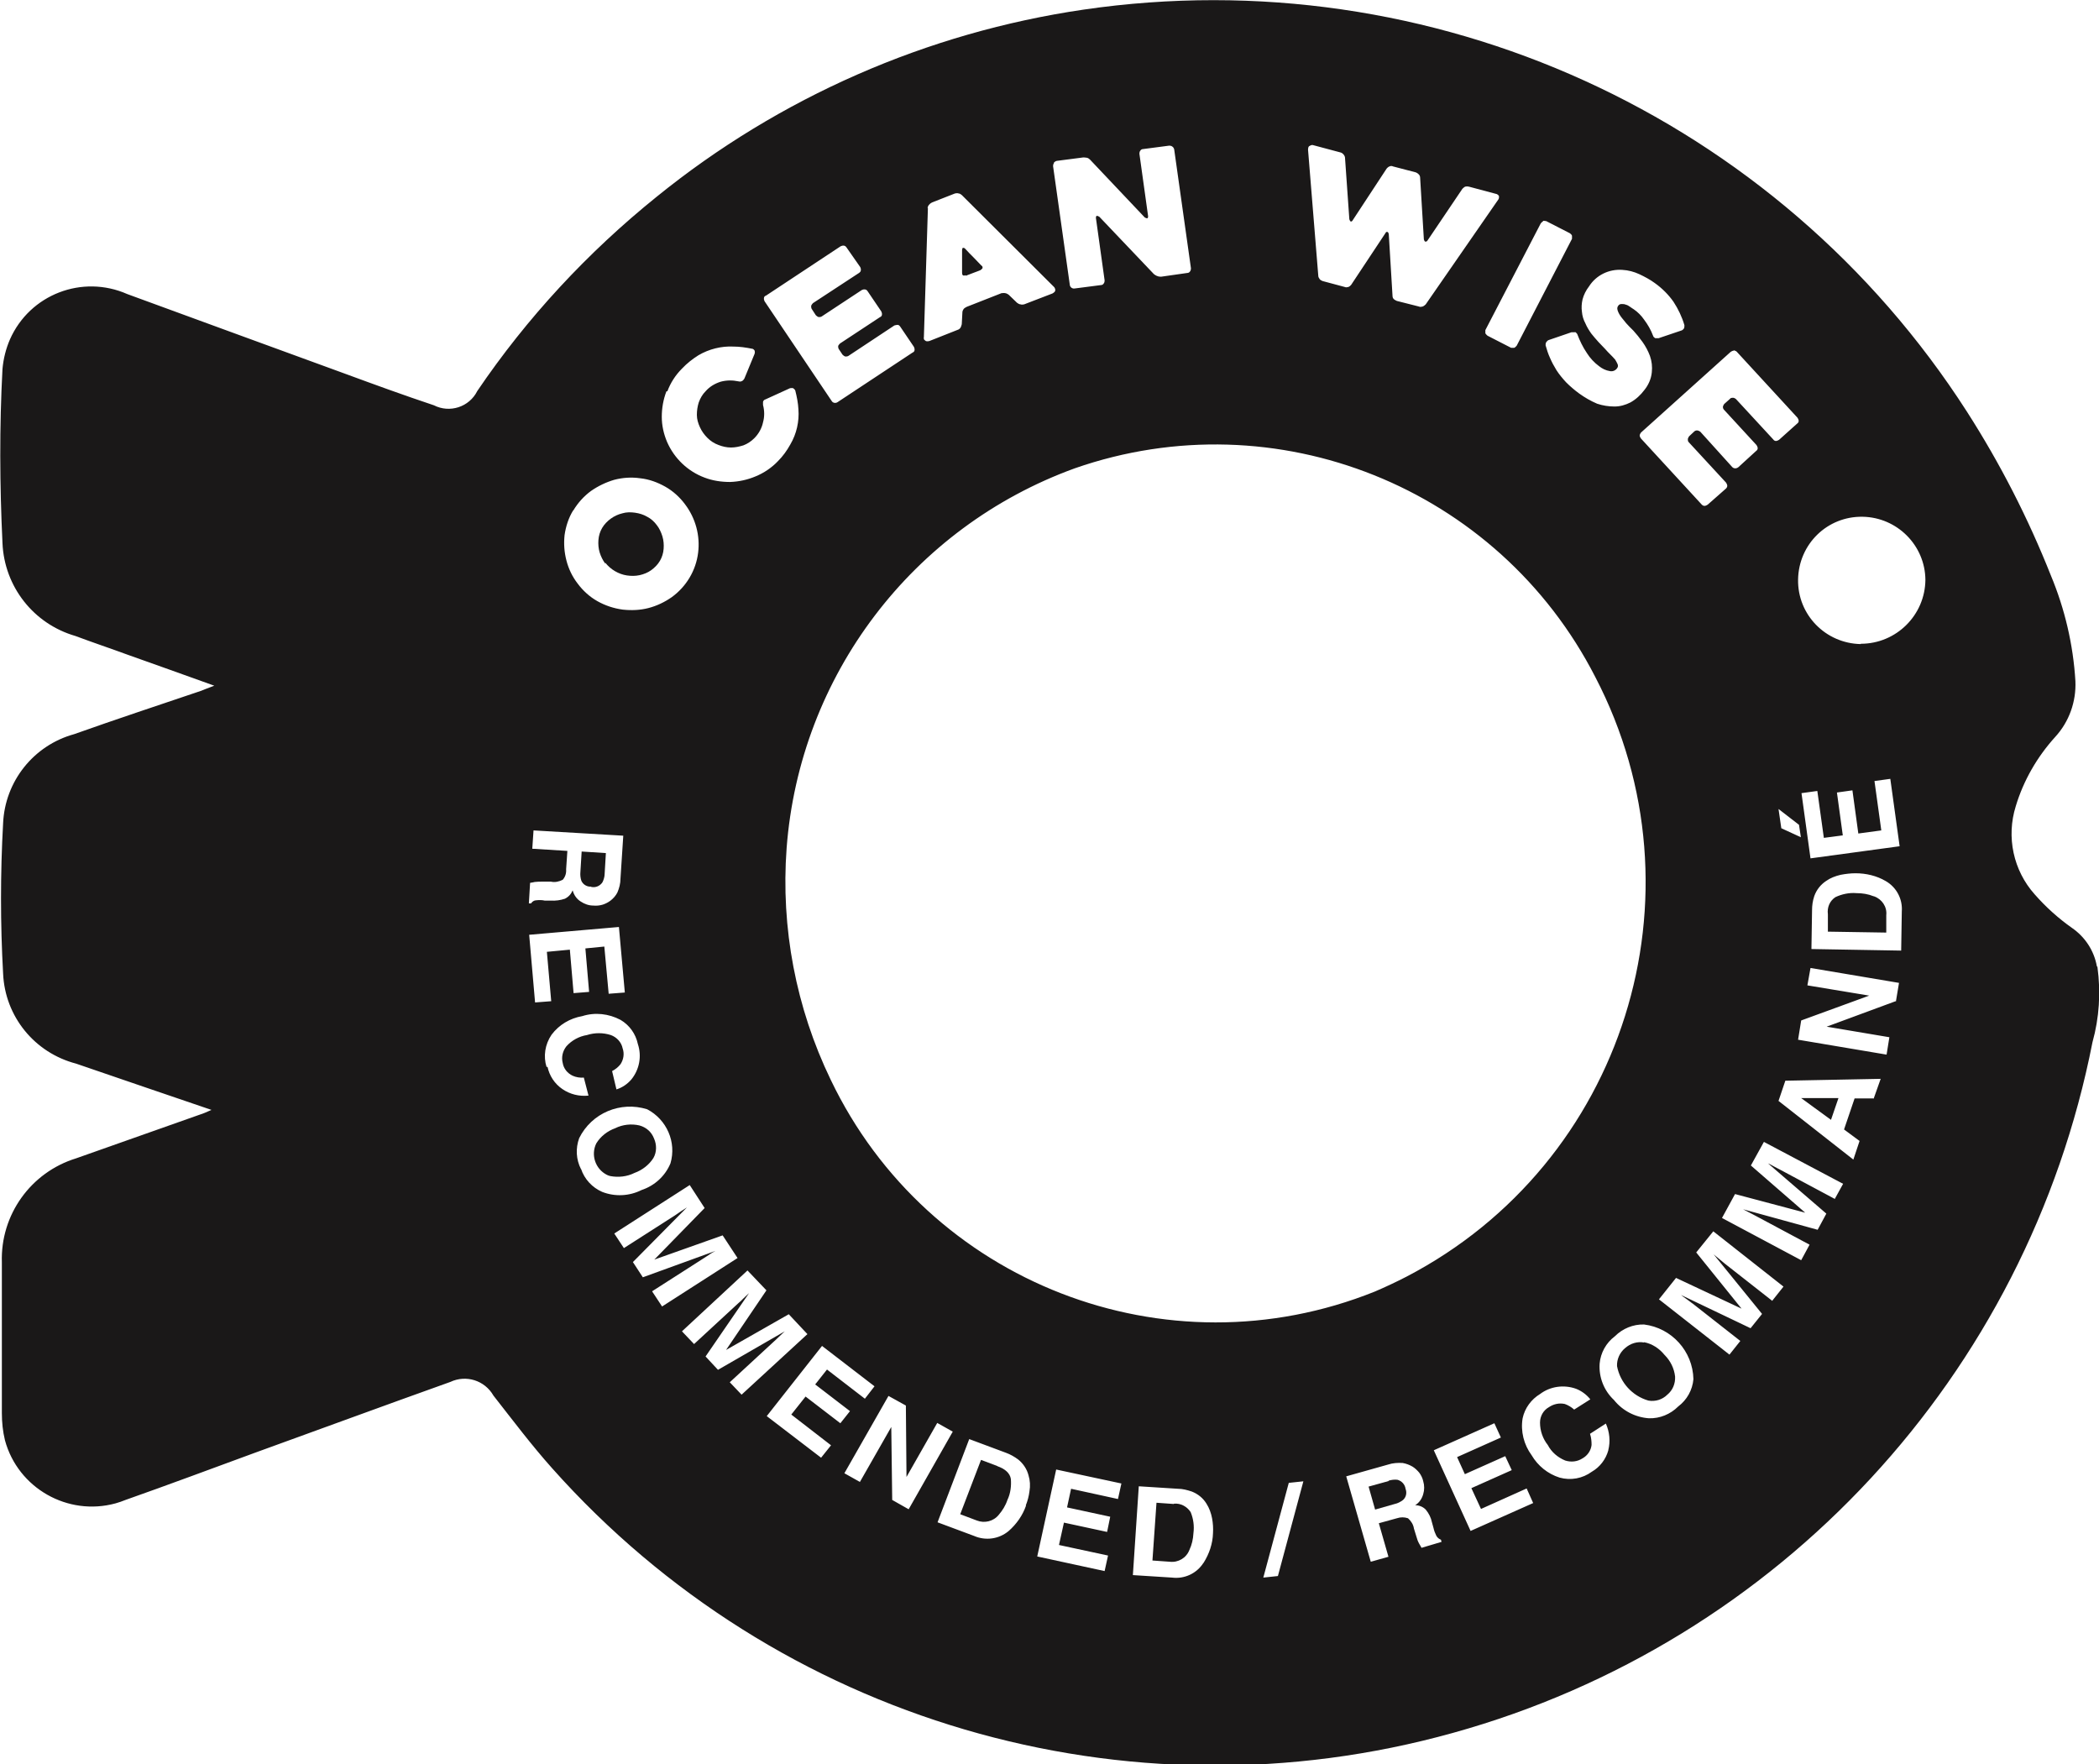 <?xml version="1.0" encoding="UTF-8"?>
<svg xmlns="http://www.w3.org/2000/svg" xmlns:xlink="http://www.w3.org/1999/xlink" id="Layer_1" data-name="Layer 1" version="1.1" viewBox="0 0 67.59 56.81">
  <defs>
    <style>
      .cls-1 {
        clip-path: url(#clippath);
      }

      .cls-2 {
        fill: none;
      }

      .cls-2, .cls-3 {
        stroke-width: 0px;
      }

      .cls-3 {
        fill: #1a1818;
      }
    </style>
    <clipPath id="clippath">
      <rect class="cls-2" width="67.59" height="56.81"></rect>
    </clipPath>
  </defs>
  <g id="Group_568" data-name="Group 568">
    <g class="cls-1">
      <g id="Group_567" data-name="Group 567">
        <path id="Path_1050" data-name="Path 1050" class="cls-3" d="M37.8,48.43l-.56-.04-.13,1.86.56.04c.27.03.53-.12.63-.38.08-.17.12-.35.13-.54.03-.23,0-.46-.09-.68-.12-.18-.32-.29-.54-.27"></path>
        <path id="Path_1051" data-name="Path 1051" class="cls-3" d="M20.43,37.77c.25-.09.47-.26.61-.48.11-.19.11-.43.02-.63-.08-.21-.25-.36-.47-.42-.26-.06-.54-.03-.78.09-.25.09-.47.26-.61.49-.18.37-.03.82.34,1.01.04.02.07.03.11.04.26.05.54.02.78-.1"></path>
        <path id="Path_1052" data-name="Path 1052" class="cls-3" d="M32.12,47.21l-.53-.2-.67,1.75.53.2c.25.1.54.03.71-.18.12-.14.22-.3.28-.48.1-.21.13-.45.11-.68-.03-.18-.18-.32-.44-.41"></path>
        <path id="Path_1053" data-name="Path 1053" class="cls-3" d="M60.33,28.86c-.17-.07-.36-.1-.55-.1-.23-.02-.47.03-.68.13-.18.12-.27.33-.24.55v.56s1.88.03,1.88.03v-.56c.03-.27-.14-.52-.4-.61"></path>
        <path id="Path_1054" data-name="Path 1054" class="cls-3" d="M31.1,8.88l.47-.18s.06-.04.07-.07c0-.03,0-.06-.04-.08-.07-.07-.15-.16-.25-.26s-.19-.19-.27-.28c-.03-.03-.05-.03-.07-.03s-.02.03-.03.06v.74s0,.06.02.08c.03.02.06.02.09,0"></path>
        <path id="Path_1055" data-name="Path 1055" class="cls-3" d="M59.92,20.74c-1.13-.02-2.04-.94-2.02-2.08s.94-2.04,2.08-2.02c1.11.02,2.01.92,2.02,2.03-.01,1.14-.94,2.06-2.08,2.06M61.22,30.61l-2.89-.05.02-1.25c0-.15.02-.3.07-.45.07-.2.2-.37.38-.49.14-.1.3-.16.47-.2.16-.03.32-.05.48-.05.34,0,.68.08.97.25.35.2.55.58.52.98l-.02,1.25ZM59.15,25.52l.5-.07.19,1.39.74-.1-.22-1.59.51-.07.3,2.17-2.87.39-.29-2.1.51-.07.21,1.51.61-.08-.19-1.39ZM61.04,32.24l-2.22.82,2.02.34-.09.56-2.85-.48.1-.62,2.19-.8-1.99-.33.1-.56,2.85.48-.1.6ZM60.35,35.37h-.63s-.34,1-.34,1l.5.37-.2.6-2.41-1.89.22-.65,3.07-.06-.22.62ZM59.07,38.6l-1.72-.92s-.12-.06-.21-.11-.16-.09-.21-.11l1.88,1.62-.28.52-2.4-.66s.12.06.21.11.16.08.21.11l1.72.92-.27.5-2.55-1.36.42-.77,2.26.6-1.75-1.52.42-.76,2.55,1.35-.27.49ZM57.07,41.89l-1.53-1.2s-.1-.08-.18-.15-.14-.11-.18-.15l1.56,1.92-.37.46-2.24-1.07s.1.08.19.14.14.11.19.14l1.53,1.2-.35.44-2.27-1.78.55-.69,2.11.99-1.46-1.81.55-.68,2.26,1.78-.35.44ZM54.04,45.29c-.25.25-.59.39-.94.38-.44-.03-.85-.24-1.13-.59-.32-.3-.49-.73-.46-1.17.03-.35.21-.67.49-.88.25-.25.59-.39.94-.38.89.11,1.57.86,1.59,1.76-.03.35-.21.67-.49.88M51.79,46.7c-.08.29-.27.54-.53.69-.3.22-.68.29-1.04.19-.38-.12-.7-.38-.9-.72-.25-.34-.36-.77-.29-1.19.07-.33.28-.61.56-.78.33-.25.77-.31,1.16-.17.18.07.34.19.46.34l-.52.33c-.09-.08-.19-.14-.3-.18-.18-.04-.36,0-.51.1-.18.1-.29.29-.29.5,0,.26.09.52.25.72.12.23.32.4.56.5.19.06.39.04.56-.07.16-.09.27-.25.29-.43,0-.12-.01-.24-.05-.36l.51-.33c.12.27.15.57.08.85M47.36,49.31l-1.19-2.61,1.95-.87.21.46-1.41.63.25.55,1.3-.58.21.45-1.3.58.31.67,1.47-.66.21.47-2.02.9ZM45.78,49.85c-.03-.06-.06-.1-.08-.14-.04-.07-.07-.15-.09-.23l-.08-.26c-.02-.13-.09-.24-.19-.33-.12-.04-.24-.04-.36,0l-.58.16.31,1.08-.57.16-.79-2.75,1.35-.38c.15-.05.31-.06.47-.05.11.02.22.06.32.12.08.05.15.12.21.19.06.08.11.18.13.28.04.13.04.28,0,.41-.04.15-.13.28-.26.36.13,0,.25.05.34.14.1.12.17.26.2.41l.05.18c.02.09.05.17.09.25.03.06.09.11.15.13l.02.07-.64.19ZM41.15,50.75l-.47.05.82-3.05.47-.05-.82,3.05ZM26.75,34.77c-1.12-2.32-1.61-4.89-1.42-7.46.42-5.55,4.05-10.33,9.28-12.23,6.48-2.26,13.63.61,16.76,6.72,3.65,7.01.93,15.66-6.08,19.31-.33.17-.67.33-1.02.48-6.72,2.7-14.39-.28-17.52-6.82M38.75,50.33c-.22.34-.61.52-1.01.47l-1.26-.08.19-2.86,1.26.08c.15,0,.3.04.45.09.2.08.36.21.47.39.09.14.15.31.18.47.03.16.04.32.03.48-.01.34-.12.66-.3.95M36,48.27l-1.51-.33-.13.6,1.39.3-.1.49-1.39-.3-.16.72,1.58.34-.11.5-2.17-.47.61-2.8,2.1.45-.11.5ZM33.04,48.48c-.11.32-.31.6-.56.82-.31.26-.74.32-1.11.16l-1.18-.44,1.02-2.68,1.18.44c.14.05.28.13.4.22.16.13.28.31.33.51.05.16.06.34.03.51-.02.16-.06.31-.12.46M28.73,48.3l-.03-2.35-1.01,1.77-.5-.28,1.42-2.49.56.31.02,2.3.99-1.74.5.28-1.42,2.5-.53-.3ZM26.76,46.54l-.32.4-1.75-1.34,1.78-2.26,1.69,1.3-.31.4-1.22-.94-.38.48,1.12.86-.31.39-1.12-.86-.46.58,1.28.99ZM23.5,44.51l1.43-1.32s.1-.09.17-.16.13-.12.17-.16l-2.15,1.24-.4-.43,1.4-2.04-.17.16c-.07.07-.13.13-.17.16l-1.43,1.32-.39-.41,2.11-1.96.61.64-1.3,1.92,2.02-1.15.6.64-2.12,1.95-.39-.41ZM21,41.58l1.64-1.05s.11-.07.2-.13c.08-.06.15-.09.2-.12l-2.34.85-.32-.49,1.74-1.76s-.11.07-.2.13-.15.1-.19.13l-1.64,1.05-.31-.47,2.43-1.56.48.74-1.62,1.66,2.2-.78.48.73-2.43,1.56-.31-.47ZM18.71,37.65c-.16-.31-.18-.67-.06-1,.4-.81,1.33-1.2,2.19-.93.63.33.95,1.06.75,1.74-.17.41-.51.72-.93.86-.4.2-.86.22-1.27.06-.32-.14-.57-.41-.68-.74M17.6,34.36c-.11-.35-.05-.73.16-1.04.24-.32.59-.53.99-.6.41-.13.85-.08,1.23.12.29.17.49.45.56.78.13.39.05.82-.21,1.14-.13.15-.29.26-.48.32l-.14-.59c.1-.05.2-.13.27-.22.1-.15.13-.34.07-.51-.04-.2-.19-.36-.38-.43-.25-.08-.52-.08-.77,0-.25.04-.49.17-.66.36-.12.15-.17.35-.12.54.03.18.15.33.32.41.11.05.24.07.36.06l.15.58c-.3.03-.59-.04-.84-.21-.25-.17-.42-.43-.48-.72M17.05,30.1l2.88-.25.19,2.11-.52.04-.14-1.52-.61.06.12,1.4-.5.04-.12-1.4-.74.07.14,1.59-.52.04-.19-2.18ZM17.06,28.43c.07-.01.12-.02.16-.03.08-.01.17-.01.25-.01h.27c.13.03.26,0,.38-.06.08-.09.12-.21.11-.34l.04-.59-1.13-.07.04-.59,2.89.17-.09,1.38c0,.16-.04.31-.1.45-.05.1-.13.19-.22.26-.08.06-.16.1-.25.13-.1.03-.2.04-.31.03-.14,0-.28-.05-.4-.13-.13-.08-.22-.21-.26-.36-.05.12-.13.21-.25.27-.15.05-.3.07-.46.06h-.19c-.09-.02-.18-.02-.27-.01-.07,0-.13.04-.17.1h-.07l.04-.67ZM18.46,16.44c.15-.25.34-.46.57-.63.23-.16.48-.28.75-.36.27-.07.55-.09.83-.05.29.03.56.13.81.27.25.14.47.34.64.57.34.45.49,1.01.42,1.56-.07.57-.38,1.09-.85,1.43-.23.16-.48.28-.75.35-.27.07-.55.08-.83.05-.29-.04-.56-.13-.81-.27-.25-.14-.47-.34-.64-.57-.17-.22-.29-.47-.36-.74-.07-.27-.09-.54-.06-.82.04-.28.13-.56.28-.8M21.49,12.6c.1-.27.26-.52.47-.73.16-.17.34-.31.53-.43.34-.2.74-.3,1.13-.28.2,0,.4.03.6.07.03,0,.06.03.08.06.01.03.01.07,0,.1l-.33.8s-.04.07-.08.08c-.03.02-.07.02-.11.01-.19-.04-.38-.04-.57.01-.19.06-.36.16-.49.31-.1.1-.17.22-.22.36-.04.13-.06.26-.06.4,0,.14.04.27.1.4.06.13.14.24.24.34.1.1.22.18.36.23.13.05.26.08.4.08.14,0,.27-.03.4-.07.13-.05.25-.13.35-.23.14-.14.24-.32.28-.51.05-.18.05-.37,0-.56,0-.03,0-.07,0-.1.01-.04.04-.07.08-.08l.79-.36s.07-.01.1,0c.03.02.06.05.07.08.05.2.09.4.1.6.03.39-.06.79-.26,1.13-.11.2-.24.38-.4.54-.2.21-.45.38-.72.49-.26.11-.54.17-.82.18-.28,0-.56-.04-.82-.14-.54-.2-.98-.62-1.21-1.15-.11-.26-.17-.53-.17-.81,0-.28.05-.56.15-.82M24.65,9.53l2.42-1.6s.07-.03.1-.02c.04,0,.07.03.09.06l.44.63s.03.06.02.1c0,.04-.03.07-.06.09l-1.48.97s-.05.05-.06.09c0,.03,0,.07.02.1l.13.2s.05.05.09.06c.03,0,.07,0,.1-.02l1.29-.85s.06-.03.1-.02c.04,0,.07.03.09.06l.44.65s.03.07.02.1c0,.04-.03.07-.06.08l-1.29.85s-.05.05-.06.08c0,.03,0,.07.02.1l.12.18s.05.05.09.06c.03,0,.07,0,.1-.02l1.48-.98s.07-.02.1-.02c.04,0,.07.03.09.06l.44.65s.03.07.02.1c0,.04-.03.07-.06.08l-2.42,1.6c-.06.04-.15.03-.19-.04,0,0,0,0,0,0l-2.16-3.21s-.03-.07-.02-.1c0-.04.03-.07.06-.08M29.87,6.71c0-.08.06-.15.14-.19l.74-.29s.08-.02.12,0c.04,0,.07.03.1.05l2.98,2.97s.04.06.03.1c0,.04-.04.07-.09.1l-.91.35s-.08.02-.12,0c-.04,0-.08-.03-.11-.05l-.27-.26s-.07-.05-.11-.05c-.04-.01-.08,0-.12,0l-1.12.44s-.08.04-.1.07c-.02.03-.04.07-.04.11l-.02.38s-.02.08-.04.11c-.02.03-.05.06-.09.07l-.91.36s-.04.01-.06.01c-.02,0-.04,0-.06-.01-.02-.01-.03-.03-.05-.04-.01-.03-.02-.05-.01-.08l.13-4.17ZM33.94,5.23s.06-.05.09-.05l.85-.11s.08,0,.12.01c.04.01.07.03.1.06l1.76,1.86s.05.03.08.03c.02,0,.03-.03.03-.07l-.28-2.01s0-.07.03-.1c.02-.03.05-.05.09-.05l.84-.11s.07,0,.1.03c.03.02.05.05.06.09l.54,3.83s0,.07-.03.1c-.02.03-.05.05-.09.05l-.84.12s-.09,0-.12-.02c-.04-.01-.08-.04-.11-.06l-1.76-1.85s-.05-.03-.08-.03c-.02,0-.03.03-.03.07l.28,2.01s0,.07-.03.1c-.02.03-.05.05-.09.05l-.85.11c-.07.01-.14-.04-.15-.11,0,0,0,0,0,0l-.54-3.83s0-.07.03-.1M42.17,4.7s.06-.04.1-.03l.9.24c.07.02.13.09.14.16l.14,1.99s.02.06.04.07.05,0,.07-.04l1.09-1.66s.05-.06.09-.07c.04-.02.08-.02.12,0l.73.19s.07.03.1.07c.03.03.04.07.04.11l.12,1.98s.02.06.04.07c.03,0,.06,0,.08-.04l1.12-1.66s.06-.06.09-.07c.04-.01.08-.01.12,0l.9.24s.06.03.07.07c0,.03,0,.07-.02.1l-2.34,3.38s-.06.06-.1.07c-.04.01-.08.02-.12,0l-.71-.18s-.07-.03-.1-.06c-.03-.03-.04-.07-.04-.11l-.12-1.98s-.01-.06-.04-.07-.05,0-.07.04l-1.1,1.66s-.05.06-.09.07c-.04.01-.08.02-.12,0l-.71-.19s-.08-.03-.1-.07c-.02-.03-.04-.06-.04-.1l-.33-4.06s0-.08.03-.11M49.68,7.11s.07,0,.11.01l.76.39s.06.04.07.08c0,.03,0,.07,0,.1l-1.78,3.44s-.05.06-.08.07c-.03,0-.07,0-.1,0l-.76-.39s-.06-.05-.07-.08c0-.03,0-.07,0-.1l1.78-3.43s.04-.06.08-.07M50.72,10.69s.06.04.07.07c.08.21.18.42.31.61.1.16.24.31.39.42.1.08.22.14.35.16.09.02.18-.02.23-.09.03-.04.04-.08.02-.13-.02-.05-.05-.1-.08-.15-.05-.06-.1-.11-.15-.16-.06-.06-.12-.12-.18-.19l-.21-.22c-.08-.09-.16-.18-.23-.27-.07-.1-.14-.21-.19-.33-.06-.11-.1-.24-.11-.37-.02-.13-.01-.27.02-.4.04-.15.11-.29.21-.42.23-.36.64-.56,1.07-.53.19.01.38.06.55.14.17.08.34.17.49.28.24.17.45.38.61.61.15.23.27.48.35.75,0,.03,0,.07-.01.1-.02.03-.05.06-.08.07l-.74.25s-.07,0-.11,0c-.03-.02-.06-.04-.07-.08-.07-.19-.17-.36-.29-.52-.09-.13-.2-.24-.33-.33-.04-.02-.07-.05-.12-.08-.04-.03-.09-.06-.14-.07-.04-.02-.09-.02-.14-.02-.05,0-.09.03-.11.07-.03.04-.03.1.01.19.04.09.1.17.16.24.06.08.13.16.2.23.07.07.11.11.13.13.09.1.19.22.29.36.1.14.18.29.24.45.06.17.08.35.06.53-.02.21-.11.41-.24.57-.12.16-.27.3-.45.4-.16.08-.33.13-.51.13-.19,0-.38-.03-.56-.09-.21-.09-.4-.2-.58-.33-.15-.11-.29-.23-.42-.36-.11-.12-.22-.25-.31-.39-.08-.13-.15-.26-.21-.4-.06-.13-.1-.26-.14-.4,0-.03,0-.07.02-.1.02-.03.05-.06.08-.07l.73-.25s.07,0,.11,0M57.93,26.56l.06.4-.63-.29-.09-.62.66.51ZM55.83,11.28s.07.02.09.04l1.96,2.13s.04.06.04.1c0,.04-.02.07-.05.09l-.58.52s-.06.04-.1.04c-.04,0-.07-.02-.09-.05l-1.2-1.3s-.06-.05-.1-.04c-.04,0-.07,0-.1.04l-.18.16s-.04.06-.04.09c0,.04.01.07.04.1l1.04,1.13s.04.06.04.1c0,.04-.02.07-.05.09l-.58.53s-.06.04-.1.03c-.04,0-.07-.02-.09-.04l-1.03-1.14s-.06-.04-.1-.04c-.04,0-.07.01-.1.04l-.16.15s-.04.06-.04.09c0,.04,0,.07.03.1l1.2,1.3s.04.06.04.1c0,.04-.02.07-.04.09l-.59.52s-.06.04-.1.04c-.04,0-.07-.02-.09-.04l-1.96-2.13s-.04-.06-.04-.09c0-.04.02-.07.04-.1l2.89-2.6s.06-.04.1-.04M67.52,31.11c-.09-.5-.38-.94-.8-1.23-.44-.31-.84-.67-1.2-1.08-.69-.77-.92-1.85-.61-2.84.25-.83.69-1.59,1.27-2.23.45-.49.68-1.14.65-1.8-.07-1.17-.34-2.32-.79-3.4-.73-1.84-1.63-3.6-2.7-5.27C57.23,3.74,46.1-1.33,34.89.31c-5.04.74-9.79,2.82-13.75,6.03-2.22,1.79-4.17,3.89-5.77,6.25-.26.52-.89.72-1.4.46,0,0,0,0,0,0-.96-.32-1.92-.67-2.87-1.02-2.34-.85-4.67-1.71-7-2.56-1.45-.64-3.14.01-3.78,1.46-.13.3-.21.62-.24.95-.1,1.86-.09,3.74,0,5.61.06,1.4,1,2.6,2.35,2.99.56.21,1.13.4,1.7.61.9.32,1.8.64,2.77.99-.19.07-.31.12-.44.17-1.36.46-2.72.91-4.07,1.39-1.31.36-2.23,1.52-2.29,2.87-.09,1.61-.09,3.23,0,4.84.06,1.38,1.01,2.55,2.35,2.9,1.42.49,2.84.97,4.36,1.49-.18.08-.27.12-.37.15-1.33.47-2.66.94-3.99,1.41-1.46.45-2.44,1.82-2.39,3.35,0,1.62,0,3.24,0,4.85,0,.3.03.59.1.88.42,1.54,2.02,2.45,3.56,2.03.11-.03.22-.07.32-.11,1.39-.49,2.78-1.01,4.17-1.52,2.1-.76,4.19-1.53,6.29-2.28.51-.24,1.11-.05,1.39.44.62.79,1.22,1.59,1.89,2.34,7.25,8.14,18.5,11.45,29.01,8.52,10.52-2.92,18.49-11.53,20.59-22.24.22-.79.27-1.61.16-2.42"></path>
        <path id="Path_1056" data-name="Path 1056" class="cls-3" d="M19.04,28.56c.14.03.28-.03.36-.15.04-.08.07-.18.07-.27l.04-.67-.78-.05-.04.65c-.01.1,0,.2.03.29.05.12.18.2.31.19"></path>
        <path id="Path_1057" data-name="Path 1057" class="cls-3" d="M44.72,47.69l-.65.18.21.74.63-.18c.1-.02.19-.07.27-.13.1-.09.13-.23.08-.36-.02-.14-.12-.25-.26-.29-.1-.01-.19,0-.29.03"></path>
        <path id="Path_1058" data-name="Path 1058" class="cls-3" d="M19.49,18.12c.09.11.19.2.31.27.12.07.25.12.39.14.14.02.27.02.41-.01.13-.03.26-.08.37-.16.11-.08.21-.18.28-.3.07-.12.11-.25.12-.39.01-.13,0-.27-.04-.4-.04-.13-.1-.26-.18-.36-.08-.11-.19-.21-.31-.27-.12-.07-.25-.11-.39-.13-.14-.02-.28-.02-.41.02-.13.03-.26.09-.37.17-.11.08-.21.18-.28.3-.07.12-.11.25-.12.39-.01.13,0,.27.04.4.04.13.1.25.18.36"></path>
        <path id="Path_1059" data-name="Path 1059" class="cls-3" d="M58.96,36.06l.24-.7h-1.2s.96.7.96.7Z"></path>
        <path id="Path_1060" data-name="Path 1060" class="cls-3" d="M52.94,43.23c-.22-.04-.44.03-.61.18-.17.14-.27.36-.26.58.1.53.49.96,1.01,1.11.22.04.45-.03.61-.19.17-.14.26-.35.25-.58-.03-.27-.15-.51-.34-.7-.17-.21-.4-.36-.66-.41"></path>
      </g>
    </g>
  </g>
</svg>
